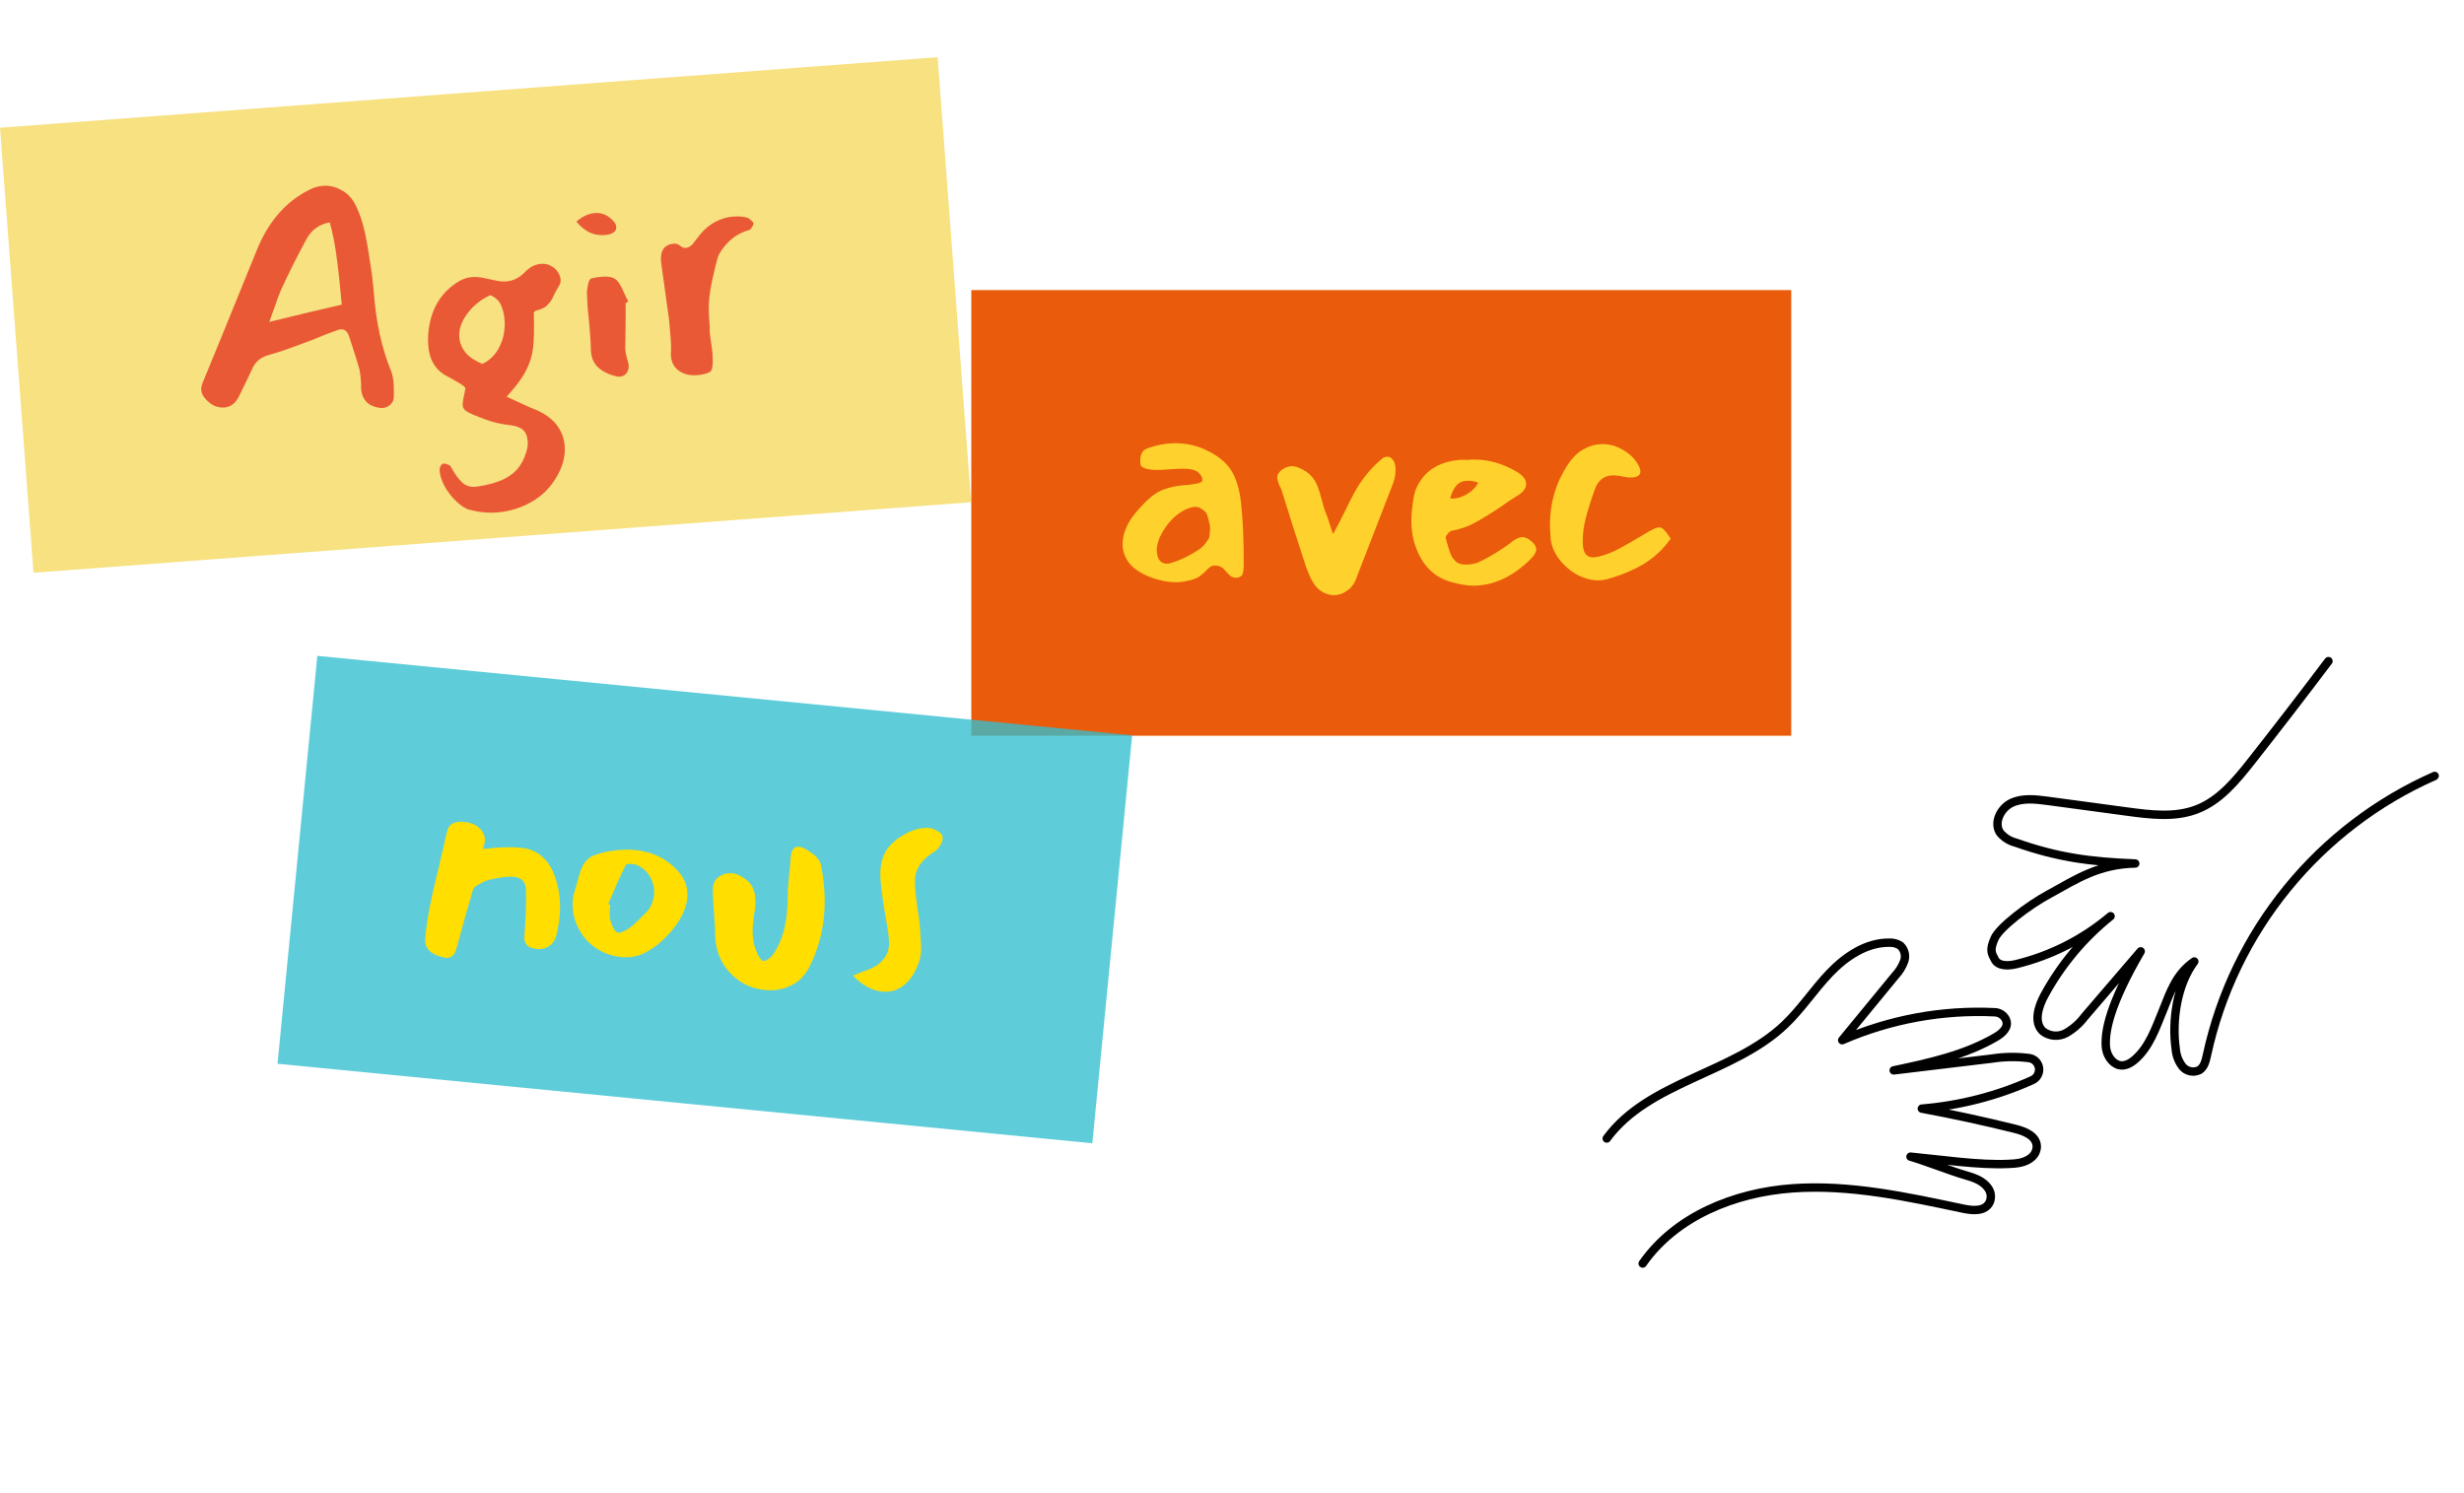 <svg width="586" height="355" viewBox="0 0 586 355" fill="none" xmlns="http://www.w3.org/2000/svg">
<rect x="231" y="69" width="195" height="106" fill="#EA5B0C"/>
<path d="M290.315 134.812C289.865 134.612 289.415 134.512 288.965 134.512C288.515 134.512 288.115 134.637 287.765 134.887C287.465 135.087 287.115 135.412 286.715 135.862C286.115 136.462 285.49 136.962 284.84 137.362C284.24 137.712 283.14 138.037 281.54 138.337C280.84 138.437 280.265 138.487 279.815 138.487C277.715 138.487 275.515 138.037 273.215 137.137C270.965 136.187 269.365 135.062 268.415 133.762C267.415 132.362 266.94 130.862 266.99 129.262C267.04 126.862 268.04 124.462 269.99 122.062C271.89 119.762 273.615 118.137 275.165 117.187C276.765 116.237 278.94 115.637 281.69 115.387C282.29 115.387 283.14 115.287 284.24 115.087C285.39 114.887 285.965 114.612 285.965 114.262C285.965 113.562 285.64 112.937 284.99 112.387C284.39 111.787 283.14 111.487 281.24 111.487C280.54 111.487 279.49 111.537 278.09 111.637C276.69 111.737 275.715 111.787 275.165 111.787C273.465 111.787 272.24 111.512 271.49 110.962C271.29 110.862 271.19 110.387 271.19 109.537C271.19 108.037 271.715 107.087 272.765 106.687C274.915 105.887 277.14 105.462 279.44 105.412C282.34 105.412 285.015 106.062 287.465 107.362C289.965 108.612 291.79 110.187 292.94 112.087C294.09 113.987 294.84 116.612 295.19 119.962C295.59 123.712 295.79 128.487 295.79 134.287C295.79 135.887 295.565 136.812 295.115 137.062C294.715 137.312 294.34 137.437 293.99 137.437C293.54 137.437 293.115 137.312 292.715 137.062C292.365 136.762 291.965 136.362 291.515 135.862C291.065 135.312 290.665 134.962 290.315 134.812ZM278.465 133.912C280.815 133.212 283.115 132.087 285.365 130.537C285.865 130.187 286.315 129.737 286.715 129.187C287.115 128.637 287.365 128.287 287.465 128.137C287.565 127.987 287.64 127.562 287.69 126.862C287.79 126.112 287.815 125.512 287.765 125.062C287.715 124.912 287.615 124.512 287.465 123.862C287.365 123.212 287.19 122.637 286.94 122.137C286.69 121.737 286.29 121.362 285.74 121.012C285.19 120.662 284.69 120.512 284.24 120.562C283.29 120.612 282.265 120.962 281.165 121.612C280.065 122.262 279.04 123.137 278.09 124.237C277.14 125.387 276.39 126.562 275.84 127.762C275.34 128.912 275.09 129.987 275.09 130.987C275.19 132.337 275.565 133.237 276.215 133.687C276.565 133.937 276.99 134.062 277.49 134.062C277.89 134.062 278.215 134.012 278.465 133.912ZM315.394 122.212C315.594 122.612 315.819 123.262 316.069 124.162C316.619 125.862 316.944 126.812 317.044 127.012C318.094 125.112 319.069 123.237 319.969 121.387C321.419 118.387 322.544 116.287 323.344 115.087C324.794 112.887 326.519 110.937 328.519 109.237C328.919 108.837 329.394 108.637 329.944 108.637C330.444 108.637 330.844 108.837 331.144 109.237C331.494 109.637 331.719 110.137 331.819 110.737C331.869 110.937 331.894 111.262 331.894 111.712C331.894 112.812 331.694 113.912 331.294 115.012C330.544 116.962 328.694 121.737 325.744 129.337L322.519 137.662C322.069 138.912 321.344 139.862 320.344 140.512C319.394 141.212 318.369 141.562 317.269 141.562C315.619 141.562 314.169 140.862 312.919 139.462C312.169 138.562 311.394 137.012 310.594 134.812C308.294 127.762 306.369 121.712 304.819 116.662C304.669 116.262 304.444 115.762 304.144 115.162C303.894 114.512 303.769 113.987 303.769 113.587C303.769 112.887 304.144 112.262 304.894 111.712C305.644 111.162 306.444 110.887 307.294 110.887C308.244 110.887 309.419 111.362 310.819 112.312C311.819 113.062 312.544 113.912 312.994 114.862C313.444 115.812 313.869 117.062 314.269 118.612C314.669 120.212 315.044 121.412 315.394 122.212ZM347.199 109.387C347.649 109.337 348.024 109.337 348.324 109.387C348.624 109.387 348.899 109.387 349.149 109.387C349.499 109.337 350.024 109.312 350.724 109.312C354.124 109.312 357.474 110.287 360.774 112.237C362.224 113.137 362.949 114.087 362.949 115.087C362.949 116.187 362.199 117.162 360.699 118.012C359.449 118.762 358.149 119.637 356.799 120.637C354.399 122.237 352.349 123.487 350.649 124.387C348.999 125.287 347.174 125.912 345.174 126.262C344.874 126.362 344.549 126.637 344.199 127.087C343.899 127.487 343.774 127.787 343.824 127.987C343.924 128.287 344.099 128.912 344.349 129.862C344.599 130.762 344.874 131.537 345.174 132.187C345.524 132.787 345.924 133.287 346.374 133.687C346.874 134.087 347.624 134.287 348.624 134.287C349.624 134.287 350.549 134.137 351.399 133.837C354.399 132.437 357.249 130.687 359.949 128.587C360.749 128.037 361.449 127.762 362.049 127.762C362.799 127.762 363.599 128.162 364.449 128.962C365.049 129.512 365.349 130.087 365.349 130.687C365.349 131.337 364.874 132.137 363.924 133.087C359.674 137.237 355.149 139.312 350.349 139.312C349.049 139.312 347.449 139.062 345.549 138.562C342.349 137.762 339.899 135.987 338.199 133.237C336.499 130.487 335.649 127.337 335.649 123.787C335.649 122.687 335.724 121.637 335.874 120.637C335.924 120.287 336.024 119.562 336.174 118.462C336.374 117.312 336.674 116.362 337.074 115.612C338.974 111.862 342.349 109.787 347.199 109.387ZM351.549 114.787C350.649 114.487 349.849 114.337 349.149 114.337C347.999 114.337 347.099 114.687 346.449 115.387C345.799 116.087 345.274 117.137 344.874 118.537C346.074 118.687 347.349 118.387 348.699 117.637C350.099 116.837 351.049 115.887 351.549 114.787ZM391.64 126.712C393.04 125.862 394.015 125.437 394.565 125.437C395.015 125.437 395.415 125.637 395.765 126.037C396.165 126.437 396.69 127.137 397.34 128.137C395.54 130.637 393.365 132.662 390.815 134.212C388.265 135.712 385.34 136.912 382.04 137.812C381.39 137.962 380.74 138.037 380.09 138.037C378.39 138.037 376.665 137.562 374.915 136.612C373.215 135.612 371.79 134.337 370.64 132.787C369.49 131.187 368.865 129.512 368.765 127.762C368.665 126.462 368.615 125.512 368.615 124.912C368.615 119.612 370.015 114.837 372.815 110.587C373.915 108.887 375.19 107.637 376.64 106.837C378.09 106.037 379.59 105.637 381.14 105.637C382.84 105.637 384.44 106.087 385.94 106.987C387.49 107.837 388.69 108.987 389.54 110.437C389.94 111.137 390.14 111.712 390.14 112.162C390.14 113.062 389.365 113.537 387.815 113.587C387.415 113.587 386.94 113.537 386.39 113.437C385.89 113.337 385.515 113.262 385.265 113.212C384.565 113.112 384.04 113.062 383.69 113.062C381.49 113.062 379.99 114.262 379.19 116.662C378.24 119.362 377.54 121.612 377.09 123.412C376.64 125.212 376.415 127.012 376.415 128.812C376.415 130.112 376.615 131.062 377.015 131.662C377.415 132.262 378.04 132.562 378.89 132.562C379.69 132.562 380.84 132.287 382.34 131.737C383.54 131.287 384.79 130.687 386.09 129.937C387.44 129.187 388.74 128.437 389.99 127.687L391.64 126.712Z" fill="#FFD12C"/>
<rect x="75.467" y="156" width="194.706" height="97.486" transform="rotate(5.573 75.467 156)" fill="#32BFCE" fill-opacity="0.78"/>
<path d="M115.341 199.868C115.313 200.166 115.227 200.56 115.081 201.049C114.94 201.488 114.888 201.784 114.924 201.938C118.428 201.509 121.375 201.404 123.765 201.625C127.499 201.97 130.147 204.022 131.707 207.781C132.97 210.961 133.432 214.393 133.092 218.077C133.004 219.023 132.778 220.383 132.413 222.157C132.154 223.338 131.591 224.265 130.725 224.939C129.865 225.562 128.886 225.823 127.791 225.722C126.646 225.616 125.843 225.341 125.382 224.897C124.975 224.408 124.747 223.884 124.698 223.328C124.699 222.775 124.754 221.902 124.865 220.707L124.935 219.132C125.111 216.135 125.151 213.528 125.055 211.309C124.988 210.399 124.697 209.745 124.182 209.346C123.721 208.902 123.067 208.64 122.22 208.562C121.424 208.489 120.466 208.526 119.348 208.673C117.614 208.965 116.437 209.208 115.816 209.402C115.245 209.6 114.376 210.047 113.207 210.743C112.835 210.959 112.54 211.434 112.322 212.167C112.104 212.9 111.99 213.317 111.981 213.416C111.039 216.543 109.99 220.287 108.834 224.649C108.766 224.844 108.623 225.308 108.405 226.041C108.186 226.774 107.839 227.269 107.364 227.526C106.933 227.838 106.324 227.907 105.537 227.734C102.437 227.046 100.965 225.58 101.123 223.335C101.339 220.442 101.878 217.052 102.74 213.165C103.35 210.359 103.885 208.099 104.345 206.384C104.518 205.597 104.732 204.637 104.987 203.506C105.292 202.379 105.588 201.076 105.876 199.596C106.131 198.465 106.358 197.632 106.558 197.098C106.758 196.564 107.148 196.149 107.728 195.851C108.312 195.503 109.177 195.382 110.322 195.488C111.766 195.621 112.931 196.055 113.817 196.79C114.704 197.524 115.216 198.5 115.355 199.718L115.341 199.868ZM153.2 226.713C151.569 227.516 149.758 227.826 147.766 227.642C145.576 227.44 143.51 226.697 141.57 225.413C139.684 224.084 138.24 222.319 137.239 220.117C136.237 217.916 135.96 215.48 136.407 212.81L136.946 211.052C137.41 209.287 137.781 207.991 138.058 207.163C138.677 205.362 139.692 204.15 141.106 203.528C142.519 202.905 144.366 202.473 146.648 202.232C148.12 202.066 149.552 202.048 150.947 202.177C155.328 202.581 158.877 204.39 161.593 207.604C163.039 209.344 163.656 211.359 163.444 213.65C163.238 215.89 162.193 218.229 160.311 220.666C158.148 223.429 155.777 225.445 153.2 226.713ZM148.802 205.82C147.827 207.688 146.757 210.025 145.594 212.83L144.64 215.001L145.143 215.274C145.11 215.622 145.06 216.17 144.991 216.917C144.976 217.618 145.021 218.225 145.124 218.737C145.529 220.331 146.064 221.334 146.729 221.747C147.014 221.924 147.444 221.888 148.019 221.64C148.644 221.397 149.199 221.096 149.684 220.739C150.436 220.206 151.672 219.065 153.39 217.316C154.654 216.127 155.37 214.636 155.535 212.844C155.678 211.301 155.358 209.865 154.577 208.538C153.846 207.215 152.729 206.258 151.227 205.667C151.082 205.604 150.81 205.554 150.412 205.517C149.466 205.429 148.93 205.531 148.802 205.82ZM183.734 227.198C185.634 224.562 186.776 221.177 187.157 217.045C187.272 215.8 187.347 213.899 187.383 211.341L187.845 206.338L188.093 203.649C188.24 202.056 188.886 201.312 190.031 201.418C190.43 201.455 190.821 201.566 191.206 201.752C193.644 203.082 194.979 204.385 195.213 205.662C196.081 209.86 196.333 213.925 195.97 217.859C195.57 222.19 194.389 226.274 192.428 230.11C191.388 232.123 189.924 233.569 188.035 234.449C186.196 235.334 184.206 235.677 182.065 235.48C179.427 235.236 177.171 234.375 175.299 232.896C172.066 230.388 170.339 227.066 170.119 222.928C170.059 220.864 169.979 219.274 169.881 218.161C169.655 215.177 169.543 212.857 169.545 211.2C169.601 210.051 170.084 209.166 170.995 208.547C171.91 207.879 172.966 207.6 174.161 207.71C174.609 207.751 175.05 207.867 175.484 208.058C177.266 208.876 178.451 209.914 179.038 211.173C179.624 212.432 179.799 214.08 179.56 216.117C179.314 217.701 179.153 218.892 179.08 219.688C178.818 222.526 179.174 224.919 180.149 226.867C180.312 227.284 180.551 227.682 180.867 228.063C181.184 228.444 181.394 228.614 181.498 228.573C181.901 228.56 182.29 228.42 182.667 228.154C183.092 227.892 183.448 227.573 183.734 227.198ZM218.508 228.903C217.685 231.287 216.514 233.087 214.996 234.303C213.478 235.518 211.773 236.039 209.881 235.864C207.441 235.639 205.098 234.368 202.852 232.052C204.836 231.231 206.086 230.743 206.602 230.59C207.952 230.112 209.048 229.385 209.891 228.409C210.785 227.437 211.291 226.303 211.411 225.009C211.452 224.561 211.459 224.21 211.432 223.956C211.384 222.847 211.243 221.654 211.01 220.377C210.781 219.051 210.635 218.184 210.572 217.776C210.401 216.907 210.195 215.607 209.953 213.878C209.769 212.605 209.613 211.31 209.483 209.993C209.354 208.675 209.335 207.519 209.427 206.523C209.579 204.88 210.065 203.419 210.886 202.139C211.762 200.814 213.129 199.609 214.986 198.525C215.784 198.047 216.674 197.652 217.656 197.341C218.689 197.035 219.656 196.898 220.556 196.931C221.213 196.891 221.923 197.082 222.688 197.504C223.502 197.931 223.986 198.402 224.139 198.919C224.296 199.385 224.162 200.026 223.735 200.84C223.313 201.604 222.835 202.163 222.3 202.515C219.215 204.389 217.65 206.655 217.605 209.312C217.567 210.815 217.763 213.042 218.193 215.994C218.521 217.883 218.722 219.508 218.797 220.871C218.81 221.273 218.861 222.082 218.95 223.295C219.089 224.513 219.112 225.62 219.02 226.615C218.937 227.512 218.766 228.274 218.508 228.903Z" fill="#FFDE00"/>
<rect y="30.383" width="223.623" height="106.148" transform="rotate(-4.304 0 30.383)" fill="#F5D962" fill-opacity="0.8"/>
<path d="M86.92 55.988C87.366 58.112 87.879 61.209 88.458 65.279L88.873 69.16C89.368 76.393 90.758 82.788 93.042 88.345C93.346 89.126 93.541 90.141 93.626 91.388C93.674 92.086 93.689 93.037 93.671 94.241C93.676 95.043 93.419 95.687 92.901 96.173C92.387 96.71 91.705 97.007 90.857 97.065C90.757 97.072 90.48 97.04 90.024 96.971C88.756 96.757 87.771 96.274 87.068 95.52C86.362 94.716 85.967 93.716 85.885 92.519C85.858 92.119 85.863 91.818 85.899 91.615C85.878 91.316 85.849 90.892 85.812 90.343C85.75 89.445 85.644 88.626 85.493 87.884C84.961 85.966 84.16 83.415 83.09 80.231C82.699 78.904 82.029 78.273 81.082 78.338C80.732 78.362 80.338 78.464 79.9 78.645C78.384 79.199 77.041 79.717 75.871 80.198C74.751 80.676 73.751 81.07 72.87 81.381L69.35 82.674C67.346 83.412 65.483 84.016 63.761 84.485C61.942 85.01 60.665 86.125 59.93 87.829C59.234 89.38 58.225 91.479 56.903 94.125C56.071 95.886 54.882 96.819 53.335 96.925C52.587 96.976 51.827 96.853 51.055 96.555C50.329 96.204 49.696 95.746 49.157 95.181C48.35 94.384 47.92 93.587 47.865 92.789C47.828 92.24 47.938 91.656 48.197 91.037L52.643 80.208C57.538 68.246 60.456 61.081 61.396 58.711C64.123 52.41 68.101 47.928 73.332 45.265C74.441 44.638 75.595 44.283 76.792 44.201C78.288 44.099 79.688 44.404 80.989 45.117C82.337 45.777 83.408 46.781 84.202 48.13C85.34 50.107 86.246 52.726 86.92 55.988ZM64.046 76.572C70.798 74.907 76.543 73.537 81.281 72.461C80.854 67.679 80.446 63.923 80.059 61.193C79.718 58.41 79.178 55.64 78.438 52.884C75.815 53.364 73.908 54.798 72.719 57.185C70.626 61.036 68.643 65.006 66.767 69.094C66.462 69.766 65.913 71.257 65.119 73.567L64.046 76.572ZM126.963 74.599C127.059 78.2 126.995 80.936 126.772 82.806C126.549 84.675 125.972 86.494 125.041 88.261C124.156 89.976 122.641 92.009 120.496 94.361L123.212 95.603C124.87 96.392 126.085 96.936 126.857 97.234C129.174 98.127 130.96 99.333 132.217 100.851C133.476 102.419 134.173 104.175 134.306 106.121C134.47 108.515 133.834 110.939 132.398 113.393C130.872 116.003 128.879 117.994 126.416 119.365C123.958 120.786 121.283 121.621 118.394 121.868C116.252 122.065 114.033 121.866 111.737 121.271C110.666 120.994 109.565 120.292 108.436 119.167C107.31 118.091 106.373 116.852 105.626 115.45C104.928 114.044 104.567 112.791 104.542 111.69C104.575 111.437 104.656 111.156 104.785 110.846C104.917 110.587 105.082 110.425 105.278 110.362C105.324 110.308 105.422 110.277 105.572 110.266C105.722 110.256 105.925 110.292 106.181 110.375C106.49 110.504 106.697 110.59 106.8 110.633C107.056 110.716 107.246 110.929 107.37 111.271C108.174 112.77 109.031 113.939 109.94 114.779C110.85 115.619 111.999 115.941 113.389 115.746C118.503 115.045 121.923 113.383 123.648 110.759C124.242 109.917 124.702 108.958 125.03 107.883C125.41 106.855 125.57 105.891 125.509 104.994C125.42 103.697 125.031 102.771 124.341 102.217C123.702 101.659 122.725 101.3 121.411 101.139C119.997 100.985 118.626 100.728 117.299 100.368C116.021 100.004 114.454 99.435 112.596 98.66C111.668 98.272 111.017 97.916 110.644 97.591C110.271 97.265 110.067 96.853 110.033 96.355C109.999 95.856 110.211 94.563 110.67 92.477C110.749 92.171 110.241 91.704 109.146 91.078C108.1 90.448 107.188 89.934 106.409 89.536C103.606 88.124 102.082 85.622 101.836 82.031C101.768 81.033 101.778 80.08 101.866 79.172C102.389 73.623 104.792 69.55 109.074 66.951C110.084 66.331 111.163 65.982 112.31 65.903C113.158 65.845 114.04 65.91 114.955 66.098C115.87 66.286 116.404 66.4 116.557 66.44L118.159 66.781C118.921 66.929 119.651 66.98 120.349 66.932C121.297 66.867 122.133 66.635 122.857 66.234C123.632 65.83 124.392 65.227 125.139 64.424C126.222 63.398 127.411 62.84 128.708 62.752C129.656 62.687 130.523 62.903 131.309 63.401C132.091 63.849 132.691 64.559 133.108 65.533C133.236 65.925 133.308 66.246 133.325 66.495C133.355 66.944 133.304 67.299 133.172 67.558C133.036 67.768 132.656 68.446 132.033 69.591C131.728 70.263 131.441 70.834 131.173 71.303C130.904 71.773 130.464 72.304 129.853 72.897C129.422 73.177 128.961 73.409 128.473 73.593C127.981 73.727 127.588 73.854 127.296 73.974C127.053 74.091 126.942 74.299 126.963 74.599ZM111.173 74.551C109.749 76.453 109.101 78.326 109.227 80.172C109.315 81.469 109.8 82.689 110.68 83.831C111.606 84.921 112.947 85.831 114.701 86.563C116.545 85.685 117.928 84.288 118.849 82.37C119.771 80.453 120.156 78.397 120.006 76.202C119.914 74.855 119.631 73.647 119.157 72.576C118.682 71.506 117.826 70.713 116.588 70.196C114.355 71.251 112.55 72.703 111.173 74.551ZM144.581 55.802C141.659 56.303 139.157 55.271 137.078 52.707C138.545 51.454 140.028 50.776 141.524 50.674C143.27 50.555 144.771 51.254 146.028 52.772C146.351 53.1 146.53 53.514 146.564 54.013C146.595 54.462 146.421 54.85 146.042 55.176C145.663 55.503 145.176 55.712 144.581 55.802ZM148.78 72.129C148.812 73.329 148.81 75.134 148.775 77.542L148.694 82.96C148.739 83.609 148.861 84.302 149.062 85.04C149.263 85.778 149.397 86.27 149.464 86.516C149.618 87.307 149.491 88.017 149.083 88.647C148.672 89.226 148.117 89.54 147.418 89.588C147.119 89.608 146.893 89.598 146.74 89.559C145.01 89.176 143.56 88.498 142.391 87.526C141.219 86.503 140.596 85.093 140.523 83.293C140.518 82.492 140.461 81.293 140.352 79.697C140.229 77.901 140.112 76.556 140.001 75.661C139.953 74.963 139.87 74.117 139.752 73.122C139.684 72.125 139.629 70.951 139.586 69.6C139.592 68.948 139.694 68.24 139.892 67.475C140.09 66.709 140.337 66.291 140.633 66.221C141.421 66.017 142.314 65.881 143.311 65.812C144.608 65.724 145.572 65.883 146.201 66.291C146.674 66.61 147.08 67.058 147.42 67.636C147.761 68.214 148.14 68.99 148.557 69.964C148.911 70.742 149.201 71.323 149.428 71.709L148.78 72.129ZM159.577 83.719C159.629 83.014 159.609 81.988 159.516 80.641L159.14 76.231L157.351 63.273L157.2 62.156C157.019 59.512 158.051 58.114 160.295 57.96C160.844 57.922 161.332 58.09 161.758 58.461C162.234 58.83 162.647 59.002 162.996 58.978C163.744 58.927 164.371 58.558 164.875 57.872C165.426 57.133 166.002 56.392 166.602 55.649C167.575 54.48 168.737 53.523 170.09 52.779C171.492 52.032 172.916 51.609 174.363 51.51C175.76 51.414 176.894 51.512 177.766 51.803C178.022 51.886 178.312 52.092 178.635 52.42C179.005 52.696 179.196 52.933 179.21 53.133C179.224 53.333 179.095 53.642 178.823 54.062C178.597 54.428 178.386 54.643 178.19 54.706C176.272 55.238 174.632 56.178 173.271 57.523C171.959 58.866 171.115 60.077 170.738 61.155C170.407 62.18 169.936 64.091 169.326 66.889C168.983 68.467 168.743 70.087 168.606 71.75C168.516 73.36 168.581 75.41 168.801 77.901C168.768 78.154 168.767 78.505 168.798 78.954C168.842 79.602 168.952 80.472 169.127 81.562C169.308 82.753 169.416 83.597 169.45 84.096C169.621 86.59 169.444 88.031 168.919 88.418C168.148 88.871 167.114 89.142 165.817 89.231C164.77 89.303 163.913 89.236 163.248 89.031C160.945 88.337 159.717 86.867 159.563 84.622C159.536 84.223 159.54 83.922 159.577 83.719Z" fill="#EA5936"/>
<g clip-path="url(#clip0_608_4)">
<path d="M553.765 157.255C547.76 165.221 541.671 173.128 535.497 180.973C531.849 185.607 527.902 190.437 522.405 192.524C517.251 194.498 511.506 193.791 506.032 193.057L486.923 190.48C484.052 190.104 480.988 189.742 478.376 190.987C475.765 192.232 474.034 195.761 475.707 198.135C476.686 199.269 477.992 200.074 479.445 200.439C489.473 203.965 497.153 204.966 507.809 205.386C499.095 205.565 493.87 209.072 487.387 212.633C482.227 215.414 475.551 220.598 474.383 223.159C472.993 226.203 473.819 226.95 474.371 228.128C475.171 229.855 477.614 229.773 479.457 229.331C487.738 227.327 495.439 223.419 501.946 217.918C495.489 223.093 490.133 229.507 486.191 236.782C484.728 239.494 483.598 243.222 485.858 245.302C486.644 245.903 487.589 246.262 488.576 246.333C489.562 246.403 490.548 246.184 491.412 245.701C493.123 244.704 494.617 243.375 495.807 241.792L509.111 226.28C501.663 239.069 500.584 245.373 500.824 248.915C500.951 250.782 502.12 252.829 503.926 253.325C505.305 253.7 506.726 252.908 507.795 251.967C511.15 249.027 512.662 244.584 514.355 240.444C516.049 236.303 517.411 231.739 521.858 228.693C517.76 234.141 516.49 242.74 517.439 249.495C517.554 251.006 518.103 252.451 519.02 253.656C519.495 254.242 520.156 254.648 520.893 254.806C521.631 254.964 522.401 254.865 523.074 254.524C524.236 253.801 524.573 252.307 524.871 250.942C528.028 236.392 534.58 222.794 543.991 211.257C553.403 199.721 565.408 190.572 579.027 184.557" stroke="black" stroke-width="2" stroke-linecap="round" stroke-linejoin="round"/>
<path d="M382.122 270.8C392.113 257.201 412.151 255.401 424.409 243.792C428.372 240.048 431.371 235.395 435.135 231.454C438.9 227.513 443.846 224.168 449.301 224.22C450.242 224.165 451.175 224.416 451.962 224.936C452.454 225.4 452.801 225.998 452.961 226.656C453.12 227.313 453.085 228.003 452.859 228.641C452.387 229.903 451.671 231.059 450.751 232.043L438.119 247.414C449.541 242.448 461.952 240.174 474.393 240.766C474.934 240.783 475.461 240.944 475.919 241.231C476.378 241.519 476.752 241.923 477.004 242.402C477.929 244.272 476.207 245.757 474.662 246.662C467.275 250.981 458.75 252.822 450.369 254.595L473.748 251.789C476.706 251.323 479.717 251.287 482.686 251.682C483.267 251.787 483.798 252.076 484.203 252.506C484.608 252.935 484.865 253.483 484.935 254.069C485.005 254.655 484.886 255.249 484.594 255.762C484.303 256.275 483.854 256.681 483.315 256.921C475.015 260.661 466.136 262.951 457.062 263.688C464.497 265.071 471.884 266.673 479.224 268.495C481.58 269.08 484.424 270.238 484.397 272.768C484.377 273.26 484.253 273.743 484.033 274.183C483.812 274.623 483.5 275.012 483.118 275.322C481.594 276.587 479.629 276.762 477.769 276.836C470.689 277.19 461.422 275.775 454.366 275.114C457.992 276.161 463.781 278.479 467.407 279.526C469.435 280.117 471.557 280.786 472.826 282.601C473.171 283.082 473.386 283.644 473.449 284.232C473.512 284.821 473.421 285.415 473.185 285.958C472.114 288.216 469.19 287.971 466.913 287.489C453.515 284.663 439.887 281.656 426.204 282.656C412.522 283.656 398.518 289.283 390.67 300.532" stroke="black" stroke-width="2" stroke-linecap="round" stroke-linejoin="round"/>
</g>
<defs>
<clipPath id="clip0_608_4">
<rect width="128.7" height="207.87" fill="white" transform="translate(474.612 110) rotate(30.216)"/>
</clipPath>
</defs>
</svg>
